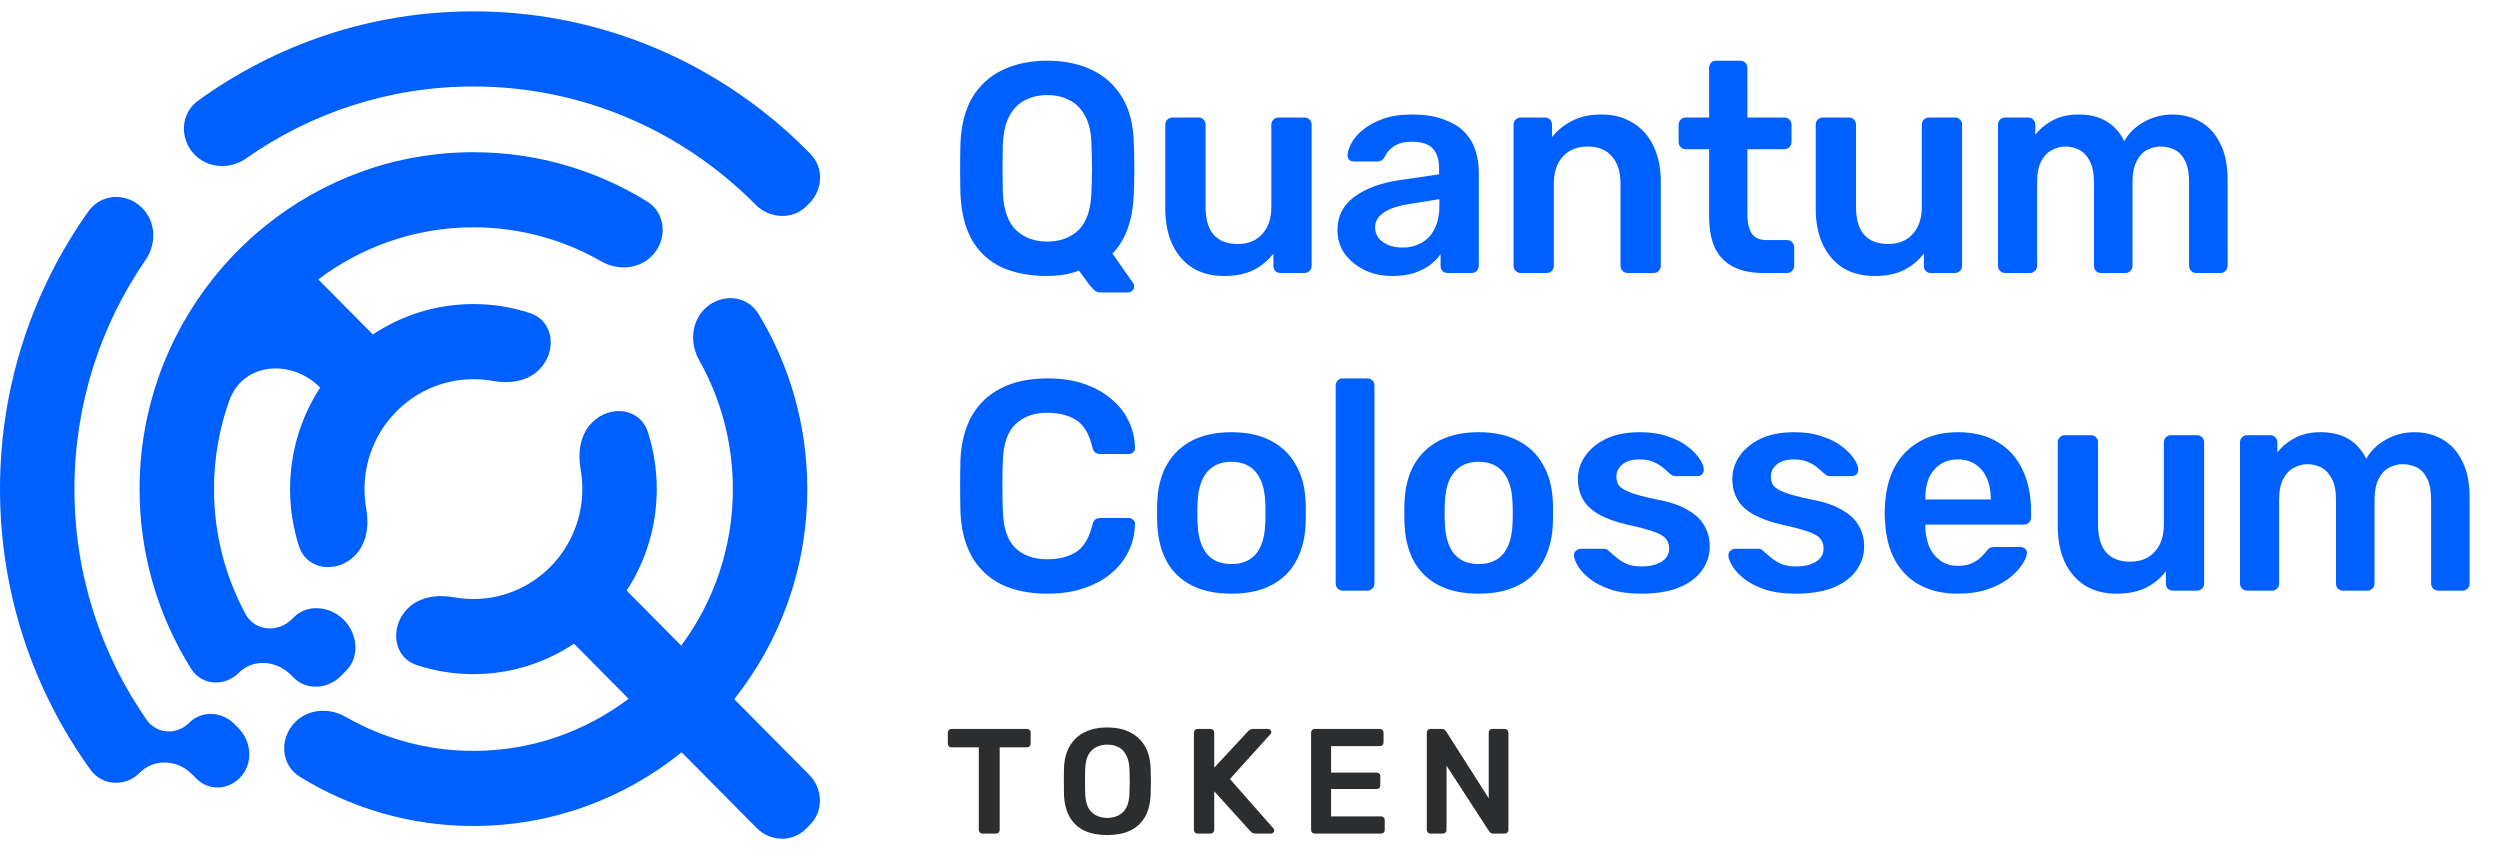 <?xml version="1.0" encoding="UTF-8"?> <svg xmlns="http://www.w3.org/2000/svg" width="110" height="38" viewBox="0 0 110 38" fill="none"> <path d="M6.256 9.15C5.576 8.464 4.456 8.505 3.895 9.293C1.444 12.739 0 16.962 0 21.519C0 26.132 1.48 30.403 3.984 33.872C4.502 34.589 5.526 34.627 6.148 34C6.776 33.366 7.805 33.419 8.434 34.052C8.512 34.131 8.591 34.209 8.67 34.286C9.198 34.799 10.031 34.755 10.549 34.232C11.148 33.629 11.088 32.637 10.487 32.035C10.43 31.978 10.373 31.92 10.317 31.862C9.776 31.302 8.876 31.247 8.327 31.8C7.786 32.347 6.893 32.307 6.453 31.675C4.452 28.798 3.275 25.295 3.275 21.519C3.275 17.772 4.434 14.293 6.409 11.429C6.895 10.723 6.858 9.757 6.256 9.15Z" fill="#005FFF"></path> <path d="M33.245 9.006C33.861 9.628 34.875 9.685 35.491 9.064L35.503 9.052L35.604 8.95L35.616 8.938C36.209 8.339 36.25 7.376 35.661 6.773C35.242 6.344 34.805 5.933 34.351 5.54C30.709 2.399 25.986 0.5 20.83 0.5C16.314 0.5 12.129 1.958 8.713 4.431C7.932 4.996 7.892 6.127 8.571 6.812C9.174 7.42 10.131 7.458 10.831 6.967C13.669 4.974 17.116 3.805 20.83 3.805C25.083 3.805 28.986 5.337 32.027 7.885C32.446 8.236 32.848 8.605 33.233 8.993L33.239 8.999L33.245 9.006Z" fill="#005FFF"></path> <path d="M33.288 36.428C33.888 37.033 34.853 37.075 35.457 36.474C35.522 36.41 35.586 36.345 35.65 36.28C36.246 35.67 36.204 34.696 35.604 34.091L35.514 34C35.512 33.998 35.51 33.996 35.508 33.993L35.503 33.989L32.306 30.763C34.318 28.228 35.52 25.013 35.52 21.52C35.52 18.697 34.736 16.058 33.373 13.811C32.856 12.958 31.694 12.896 30.993 13.603C30.408 14.193 30.354 15.122 30.763 15.848C31.706 17.523 32.246 19.46 32.246 21.52C32.246 24.099 31.4 26.486 29.973 28.409L27.572 25.986C28.409 24.703 28.897 23.169 28.897 21.52C28.897 20.643 28.76 19.8 28.505 19.01C28.161 17.941 26.834 17.799 26.047 18.594C25.522 19.124 25.416 19.926 25.547 20.663C25.597 20.941 25.622 21.227 25.622 21.52C25.622 22.25 25.462 22.942 25.172 23.564C24.937 24.072 24.617 24.532 24.231 24.925C24.226 24.93 24.221 24.935 24.217 24.939C24.212 24.944 24.208 24.949 24.203 24.953C23.814 25.343 23.359 25.665 22.858 25.902C22.241 26.193 21.555 26.357 20.83 26.357C20.539 26.357 20.254 26.331 19.977 26.28C19.248 26.147 18.455 26.254 17.931 26.783C17.143 27.579 17.284 28.919 18.344 29.266C19.128 29.523 19.963 29.662 20.83 29.662C22.463 29.662 23.985 29.169 25.256 28.323L27.658 30.746C25.752 32.186 23.388 33.039 20.83 33.039C18.788 33.039 16.87 32.495 15.209 31.542C14.49 31.13 13.57 31.184 12.985 31.774C12.284 32.482 12.346 33.655 13.191 34.176C15.418 35.551 18.035 36.343 20.83 36.343C24.291 36.343 27.478 35.129 29.991 33.1L33.181 36.319C33.183 36.321 33.185 36.323 33.187 36.325L33.192 36.33L33.288 36.428Z" fill="#005FFF"></path> <path d="M11.671 9.941C14.184 7.91 17.37 6.697 20.83 6.697C23.627 6.697 26.244 7.489 28.471 8.864C29.317 9.386 29.378 10.559 28.677 11.266C28.092 11.856 27.172 11.911 26.452 11.498C24.792 10.546 22.873 10.002 20.83 10.002C18.273 10.002 15.91 10.855 14.004 12.295L16.404 14.716C17.675 13.871 19.197 13.379 20.83 13.379C21.698 13.379 22.535 13.518 23.319 13.776C24.378 14.123 24.518 15.462 23.731 16.257C23.207 16.786 22.414 16.894 21.684 16.761C21.407 16.71 21.122 16.684 20.83 16.684C20.107 16.684 19.42 16.847 18.804 17.138C17.788 17.618 16.964 18.449 16.488 19.475C16.2 20.097 16.038 20.789 16.038 21.52C16.038 21.813 16.064 22.102 16.114 22.381C16.246 23.117 16.139 23.918 15.615 24.446C14.827 25.242 13.499 25.099 13.155 24.029C12.901 23.238 12.763 22.395 12.763 21.52C12.763 19.872 13.251 18.336 14.088 17.054C12.822 15.776 10.69 15.935 10.084 17.636C9.652 18.849 9.416 20.157 9.416 21.52C9.416 23.507 9.918 25.379 10.8 27.013C11.215 27.782 12.238 27.854 12.852 27.235L12.922 27.163C13.524 26.556 14.527 26.667 15.129 27.274C15.731 27.882 15.84 28.893 15.238 29.5L14.998 29.743C14.427 30.319 13.515 30.393 12.933 29.829C12.884 29.782 12.835 29.734 12.787 29.685C12.16 29.056 11.128 28.974 10.503 29.606C9.891 30.223 8.877 30.169 8.413 29.431C6.975 27.141 6.141 24.425 6.141 21.52C6.141 18.028 7.345 14.814 9.355 12.278C10.038 11.415 10.815 10.63 11.671 9.941Z" fill="#005FFF"></path> <path d="M48.426 12.867C48.304 12.867 48.204 12.827 48.126 12.748C48.057 12.678 48 12.617 47.957 12.564L47.474 11.906C47.066 12.064 46.601 12.143 46.079 12.143C45.306 12.143 44.637 12.016 44.072 11.761C43.515 11.498 43.081 11.099 42.768 10.564C42.464 10.021 42.294 9.345 42.26 8.538C42.251 8.161 42.246 7.788 42.246 7.42C42.246 7.052 42.251 6.675 42.26 6.289C42.294 5.491 42.468 4.824 42.781 4.289C43.103 3.754 43.546 3.351 44.111 3.079C44.676 2.807 45.332 2.671 46.079 2.671C46.827 2.671 47.483 2.807 48.048 3.079C48.613 3.351 49.056 3.754 49.378 4.289C49.699 4.824 49.869 5.491 49.886 6.289C49.904 6.675 49.912 7.052 49.912 7.42C49.912 7.788 49.904 8.161 49.886 8.538C49.843 9.687 49.53 10.56 48.947 11.156L49.86 12.459C49.869 12.467 49.877 12.481 49.886 12.498C49.895 12.524 49.899 12.555 49.899 12.59C49.908 12.669 49.882 12.735 49.821 12.787C49.769 12.84 49.708 12.867 49.639 12.867H48.426ZM46.079 10.63C46.636 10.63 47.092 10.463 47.448 10.13C47.805 9.788 47.996 9.236 48.022 8.473C48.039 8.087 48.048 7.731 48.048 7.407C48.048 7.074 48.039 6.718 48.022 6.341C48.013 5.833 47.922 5.42 47.748 5.105C47.574 4.78 47.344 4.548 47.057 4.407C46.779 4.258 46.453 4.184 46.079 4.184C45.714 4.184 45.388 4.258 45.102 4.407C44.815 4.548 44.584 4.78 44.411 5.105C44.245 5.42 44.15 5.833 44.124 6.341C44.115 6.718 44.111 7.074 44.111 7.407C44.111 7.731 44.115 8.087 44.124 8.473C44.159 9.236 44.354 9.788 44.711 10.13C45.067 10.463 45.523 10.63 46.079 10.63Z" fill="#005FFF"></path> <path d="M53.853 12.143C53.323 12.143 52.863 12.024 52.472 11.788C52.089 11.542 51.794 11.2 51.585 10.762C51.377 10.314 51.272 9.788 51.272 9.183V5.486C51.272 5.398 51.303 5.324 51.363 5.263C51.424 5.201 51.498 5.17 51.585 5.17H52.732C52.828 5.17 52.902 5.201 52.954 5.263C53.015 5.324 53.045 5.398 53.045 5.486V9.104C53.045 10.191 53.519 10.735 54.466 10.735C54.918 10.735 55.275 10.591 55.535 10.301C55.805 10.012 55.939 9.613 55.939 9.104V5.486C55.939 5.398 55.97 5.324 56.031 5.263C56.092 5.201 56.165 5.17 56.252 5.17H57.4C57.486 5.17 57.56 5.201 57.621 5.263C57.682 5.324 57.712 5.398 57.712 5.486V11.696C57.712 11.783 57.682 11.858 57.621 11.919C57.56 11.981 57.486 12.011 57.4 12.011H56.344C56.248 12.011 56.17 11.981 56.109 11.919C56.057 11.858 56.031 11.783 56.031 11.696V11.156C55.796 11.463 55.505 11.704 55.157 11.88C54.809 12.055 54.375 12.143 53.853 12.143Z" fill="#005FFF"></path> <path d="M61.26 12.143C60.808 12.143 60.399 12.055 60.034 11.88C59.669 11.696 59.378 11.454 59.161 11.156C58.952 10.849 58.848 10.507 58.848 10.13C58.848 9.516 59.091 9.029 59.578 8.67C60.073 8.301 60.725 8.056 61.533 7.933L63.32 7.67V7.394C63.32 7.025 63.228 6.74 63.046 6.539C62.863 6.337 62.55 6.236 62.107 6.236C61.794 6.236 61.538 6.302 61.338 6.433C61.147 6.556 61.003 6.723 60.908 6.933C60.838 7.047 60.738 7.104 60.608 7.104H59.578C59.482 7.104 59.408 7.078 59.356 7.025C59.313 6.973 59.291 6.903 59.291 6.815C59.3 6.675 59.356 6.504 59.461 6.302C59.565 6.1 59.73 5.907 59.956 5.723C60.182 5.53 60.473 5.368 60.83 5.236C61.186 5.105 61.616 5.039 62.12 5.039C62.668 5.039 63.128 5.109 63.502 5.249C63.885 5.381 64.189 5.561 64.415 5.789C64.641 6.017 64.806 6.284 64.91 6.591C65.014 6.898 65.067 7.223 65.067 7.565V11.696C65.067 11.783 65.036 11.858 64.975 11.919C64.915 11.981 64.841 12.011 64.754 12.011H63.698C63.602 12.011 63.524 11.981 63.463 11.919C63.411 11.858 63.385 11.783 63.385 11.696V11.182C63.272 11.349 63.12 11.507 62.928 11.656C62.737 11.796 62.503 11.915 62.224 12.011C61.955 12.099 61.633 12.143 61.26 12.143ZM61.703 10.893C62.007 10.893 62.281 10.827 62.524 10.696C62.776 10.564 62.972 10.363 63.111 10.091C63.259 9.81 63.333 9.459 63.333 9.038V8.762L62.029 8.972C61.516 9.051 61.134 9.179 60.882 9.354C60.63 9.529 60.504 9.744 60.504 9.999C60.504 10.191 60.56 10.358 60.673 10.498C60.795 10.63 60.947 10.731 61.129 10.801C61.312 10.862 61.503 10.893 61.703 10.893Z" fill="#005FFF"></path> <path d="M66.909 12.011C66.822 12.011 66.748 11.981 66.687 11.919C66.626 11.858 66.596 11.783 66.596 11.696V5.486C66.596 5.398 66.626 5.324 66.687 5.263C66.748 5.201 66.822 5.17 66.909 5.17H67.978C68.064 5.17 68.138 5.201 68.199 5.263C68.26 5.324 68.29 5.398 68.29 5.486V6.026C68.516 5.745 68.803 5.513 69.151 5.328C69.507 5.135 69.946 5.039 70.468 5.039C70.998 5.039 71.459 5.162 71.85 5.407C72.241 5.644 72.541 5.982 72.749 6.42C72.966 6.859 73.075 7.385 73.075 7.999V11.696C73.075 11.783 73.045 11.858 72.984 11.919C72.923 11.981 72.849 12.011 72.762 12.011H71.615C71.528 12.011 71.454 11.981 71.393 11.919C71.332 11.858 71.302 11.783 71.302 11.696V8.078C71.302 7.569 71.176 7.17 70.924 6.881C70.681 6.591 70.324 6.447 69.855 6.447C69.403 6.447 69.042 6.591 68.773 6.881C68.503 7.17 68.369 7.569 68.369 8.078V11.696C68.369 11.783 68.338 11.858 68.278 11.919C68.217 11.981 68.143 12.011 68.056 12.011H66.909Z" fill="#005FFF"></path> <path d="M77.575 12.011C77.053 12.011 76.615 11.919 76.258 11.735C75.902 11.551 75.637 11.279 75.463 10.919C75.289 10.551 75.202 10.095 75.202 9.551V6.565H74.172C74.085 6.565 74.011 6.534 73.951 6.473C73.89 6.411 73.859 6.337 73.859 6.249V5.486C73.859 5.398 73.89 5.324 73.951 5.263C74.011 5.201 74.085 5.17 74.172 5.17H75.202V2.987C75.202 2.899 75.228 2.824 75.281 2.763C75.341 2.702 75.419 2.671 75.515 2.671H76.571C76.658 2.671 76.732 2.702 76.793 2.763C76.854 2.824 76.884 2.899 76.884 2.987V5.17H78.514C78.601 5.17 78.674 5.201 78.735 5.263C78.796 5.324 78.827 5.398 78.827 5.486V6.249C78.827 6.337 78.796 6.411 78.735 6.473C78.674 6.534 78.601 6.565 78.514 6.565H76.884V9.42C76.884 9.779 76.945 10.06 77.067 10.262C77.197 10.463 77.419 10.564 77.731 10.564H78.631C78.718 10.564 78.792 10.595 78.853 10.656C78.913 10.718 78.944 10.792 78.944 10.88V11.696C78.944 11.783 78.913 11.858 78.853 11.919C78.792 11.981 78.718 12.011 78.631 12.011H77.575Z" fill="#005FFF"></path> <path d="M82.473 12.143C81.943 12.143 81.482 12.024 81.091 11.788C80.709 11.542 80.413 11.2 80.205 10.762C79.996 10.314 79.892 9.788 79.892 9.183V5.486C79.892 5.398 79.922 5.324 79.983 5.263C80.044 5.201 80.118 5.17 80.205 5.17H81.352C81.448 5.17 81.522 5.201 81.574 5.263C81.634 5.324 81.665 5.398 81.665 5.486V9.104C81.665 10.191 82.138 10.735 83.086 10.735C83.538 10.735 83.894 10.591 84.155 10.301C84.424 10.012 84.559 9.613 84.559 9.104V5.486C84.559 5.398 84.59 5.324 84.65 5.263C84.711 5.201 84.785 5.17 84.872 5.17H86.019C86.106 5.17 86.18 5.201 86.241 5.263C86.302 5.324 86.332 5.398 86.332 5.486V11.696C86.332 11.783 86.302 11.858 86.241 11.919C86.18 11.981 86.106 12.011 86.019 12.011H84.963C84.868 12.011 84.789 11.981 84.729 11.919C84.676 11.858 84.65 11.783 84.65 11.696V11.156C84.416 11.463 84.124 11.704 83.777 11.88C83.429 12.055 82.995 12.143 82.473 12.143Z" fill="#005FFF"></path> <path d="M88.224 12.011C88.137 12.011 88.063 11.981 88.002 11.919C87.941 11.858 87.911 11.783 87.911 11.696V5.486C87.911 5.398 87.941 5.324 88.002 5.263C88.063 5.201 88.137 5.17 88.224 5.17H89.241C89.328 5.17 89.401 5.201 89.462 5.263C89.523 5.324 89.553 5.398 89.553 5.486V5.933C89.736 5.688 89.979 5.482 90.284 5.315C90.597 5.14 90.966 5.048 91.392 5.039C92.382 5.021 93.073 5.412 93.465 6.21C93.665 5.859 93.951 5.578 94.325 5.368C94.707 5.149 95.129 5.039 95.59 5.039C96.042 5.039 96.45 5.144 96.815 5.355C97.189 5.565 97.48 5.885 97.689 6.315C97.906 6.736 98.014 7.271 98.014 7.92V11.696C98.014 11.783 97.984 11.858 97.923 11.919C97.862 11.981 97.788 12.011 97.702 12.011H96.633C96.546 12.011 96.472 11.981 96.411 11.919C96.35 11.858 96.32 11.783 96.32 11.696V8.025C96.32 7.631 96.263 7.319 96.15 7.091C96.037 6.854 95.885 6.688 95.694 6.591C95.503 6.495 95.29 6.447 95.055 6.447C94.864 6.447 94.673 6.495 94.481 6.591C94.29 6.688 94.134 6.854 94.012 7.091C93.891 7.319 93.83 7.631 93.83 8.025V11.696C93.83 11.783 93.799 11.858 93.738 11.919C93.677 11.981 93.604 12.011 93.517 12.011H92.448C92.352 12.011 92.274 11.981 92.213 11.919C92.161 11.858 92.135 11.783 92.135 11.696V8.025C92.135 7.631 92.074 7.319 91.952 7.091C91.831 6.854 91.674 6.688 91.483 6.591C91.292 6.495 91.088 6.447 90.87 6.447C90.67 6.447 90.475 6.499 90.284 6.604C90.092 6.701 89.936 6.863 89.814 7.091C89.692 7.319 89.632 7.631 89.632 8.025V11.696C89.632 11.783 89.601 11.858 89.54 11.919C89.48 11.981 89.406 12.011 89.319 12.011H88.224Z" fill="#005FFF"></path> <path d="M46.092 26.121C45.284 26.121 44.597 25.98 44.032 25.7C43.476 25.41 43.05 25.003 42.755 24.476C42.459 23.941 42.294 23.301 42.26 22.555C42.251 22.196 42.246 21.81 42.246 21.398C42.246 20.986 42.251 20.591 42.26 20.214C42.294 19.477 42.459 18.841 42.755 18.306C43.059 17.771 43.489 17.363 44.046 17.083C44.611 16.793 45.293 16.649 46.092 16.649C46.683 16.649 47.214 16.728 47.683 16.886C48.152 17.043 48.552 17.263 48.882 17.543C49.213 17.815 49.469 18.135 49.651 18.504C49.834 18.872 49.93 19.271 49.938 19.701C49.947 19.78 49.921 19.846 49.86 19.898C49.808 19.951 49.743 19.977 49.664 19.977H48.426C48.33 19.977 48.252 19.955 48.191 19.911C48.13 19.859 48.087 19.775 48.061 19.661C47.922 19.082 47.683 18.688 47.344 18.477C47.005 18.267 46.583 18.162 46.079 18.162C45.497 18.162 45.032 18.328 44.684 18.662C44.337 18.986 44.15 19.525 44.124 20.28C44.098 20.999 44.098 21.735 44.124 22.49C44.15 23.244 44.337 23.788 44.684 24.121C45.032 24.445 45.497 24.608 46.079 24.608C46.583 24.608 47.005 24.503 47.344 24.292C47.683 24.073 47.922 23.678 48.061 23.108C48.087 22.985 48.13 22.902 48.191 22.858C48.252 22.814 48.33 22.792 48.426 22.792H49.664C49.743 22.792 49.808 22.819 49.86 22.871C49.921 22.924 49.947 22.99 49.938 23.069C49.93 23.498 49.834 23.897 49.651 24.266C49.469 24.634 49.213 24.959 48.882 25.239C48.552 25.511 48.152 25.726 47.683 25.884C47.214 26.042 46.683 26.121 46.092 26.121Z" fill="#005FFF"></path> <path d="M54.183 26.121C53.488 26.121 52.901 25.998 52.423 25.752C51.954 25.507 51.593 25.16 51.341 24.713C51.098 24.266 50.959 23.744 50.924 23.148C50.915 22.99 50.911 22.797 50.911 22.569C50.911 22.341 50.915 22.148 50.924 21.99C50.959 21.385 51.102 20.863 51.354 20.424C51.615 19.977 51.98 19.631 52.449 19.385C52.927 19.14 53.505 19.017 54.183 19.017C54.861 19.017 55.435 19.14 55.904 19.385C56.382 19.631 56.747 19.977 56.999 20.424C57.26 20.863 57.408 21.385 57.442 21.99C57.451 22.148 57.455 22.341 57.455 22.569C57.455 22.797 57.451 22.99 57.442 23.148C57.408 23.744 57.264 24.266 57.012 24.713C56.769 25.16 56.408 25.507 55.93 25.752C55.461 25.998 54.878 26.121 54.183 26.121ZM54.183 24.818C54.644 24.818 55 24.674 55.252 24.384C55.504 24.086 55.643 23.652 55.669 23.082C55.678 22.95 55.682 22.779 55.682 22.569C55.682 22.358 55.678 22.187 55.669 22.056C55.643 21.494 55.504 21.065 55.252 20.766C55 20.468 54.644 20.319 54.183 20.319C53.722 20.319 53.366 20.468 53.114 20.766C52.862 21.065 52.723 21.494 52.697 22.056C52.688 22.187 52.684 22.358 52.684 22.569C52.684 22.779 52.688 22.95 52.697 23.082C52.723 23.652 52.862 24.086 53.114 24.384C53.366 24.674 53.722 24.818 54.183 24.818Z" fill="#005FFF"></path> <path d="M59.082 25.989C58.995 25.989 58.922 25.958 58.861 25.897C58.8 25.836 58.77 25.761 58.77 25.673V16.964C58.77 16.877 58.8 16.802 58.861 16.741C58.922 16.679 58.995 16.649 59.082 16.649H60.164C60.251 16.649 60.325 16.679 60.386 16.741C60.447 16.802 60.477 16.877 60.477 16.964V25.673C60.477 25.761 60.447 25.836 60.386 25.897C60.325 25.958 60.251 25.989 60.164 25.989H59.082Z" fill="#005FFF"></path> <path d="M65.062 26.121C64.367 26.121 63.78 25.998 63.302 25.752C62.833 25.507 62.472 25.16 62.22 24.713C61.976 24.266 61.837 23.744 61.803 23.148C61.794 22.99 61.789 22.797 61.789 22.569C61.789 22.341 61.794 22.148 61.803 21.99C61.837 21.385 61.981 20.863 62.233 20.424C62.493 19.977 62.858 19.631 63.328 19.385C63.806 19.14 64.384 19.017 65.062 19.017C65.74 19.017 66.313 19.14 66.783 19.385C67.261 19.631 67.626 19.977 67.878 20.424C68.138 20.863 68.286 21.385 68.321 21.99C68.33 22.148 68.334 22.341 68.334 22.569C68.334 22.797 68.33 22.99 68.321 23.148C68.286 23.744 68.143 24.266 67.891 24.713C67.647 25.16 67.287 25.507 66.809 25.752C66.339 25.998 65.757 26.121 65.062 26.121ZM65.062 24.818C65.522 24.818 65.879 24.674 66.131 24.384C66.383 24.086 66.522 23.652 66.548 23.082C66.557 22.95 66.561 22.779 66.561 22.569C66.561 22.358 66.557 22.187 66.548 22.056C66.522 21.494 66.383 21.065 66.131 20.766C65.879 20.468 65.522 20.319 65.062 20.319C64.601 20.319 64.245 20.468 63.993 20.766C63.741 21.065 63.602 21.494 63.576 22.056C63.567 22.187 63.562 22.358 63.562 22.569C63.562 22.779 63.567 22.95 63.576 23.082C63.602 23.652 63.741 24.086 63.993 24.384C64.245 24.674 64.601 24.818 65.062 24.818Z" fill="#005FFF"></path> <path d="M72.203 26.121C71.682 26.121 71.234 26.059 70.861 25.936C70.496 25.814 70.196 25.66 69.961 25.476C69.726 25.292 69.553 25.108 69.44 24.924C69.327 24.739 69.266 24.586 69.257 24.463C69.248 24.367 69.274 24.292 69.335 24.239C69.405 24.178 69.479 24.147 69.557 24.147H70.587C70.622 24.147 70.652 24.152 70.678 24.16C70.704 24.169 70.739 24.196 70.782 24.239C70.895 24.336 71.013 24.437 71.134 24.542C71.265 24.647 71.417 24.739 71.591 24.818C71.764 24.888 71.982 24.924 72.243 24.924C72.582 24.924 72.864 24.858 73.09 24.726C73.325 24.586 73.442 24.389 73.442 24.134C73.442 23.95 73.39 23.801 73.285 23.687C73.19 23.573 73.007 23.472 72.738 23.384C72.469 23.288 72.086 23.187 71.591 23.082C71.104 22.968 70.7 22.823 70.378 22.648C70.057 22.472 69.818 22.253 69.661 21.99C69.505 21.727 69.427 21.42 69.427 21.069C69.427 20.727 69.526 20.402 69.726 20.095C69.935 19.78 70.239 19.521 70.639 19.319C71.047 19.117 71.552 19.017 72.151 19.017C72.621 19.017 73.029 19.078 73.377 19.201C73.724 19.315 74.011 19.46 74.237 19.635C74.472 19.81 74.65 19.99 74.772 20.174C74.893 20.35 74.959 20.503 74.967 20.635C74.976 20.731 74.95 20.81 74.889 20.872C74.828 20.924 74.759 20.951 74.68 20.951H73.716C73.672 20.951 73.633 20.942 73.598 20.924C73.564 20.907 73.529 20.885 73.494 20.858C73.398 20.771 73.294 20.679 73.181 20.582C73.068 20.486 72.929 20.402 72.764 20.332C72.608 20.253 72.399 20.214 72.138 20.214C71.808 20.214 71.556 20.288 71.382 20.438C71.208 20.578 71.121 20.758 71.121 20.977C71.121 21.126 71.16 21.258 71.239 21.372C71.326 21.477 71.495 21.578 71.747 21.674C71.999 21.771 72.382 21.871 72.894 21.977C73.477 22.082 73.937 22.24 74.276 22.45C74.624 22.652 74.867 22.889 75.006 23.161C75.154 23.424 75.228 23.718 75.228 24.042C75.228 24.437 75.111 24.792 74.876 25.108C74.65 25.423 74.311 25.673 73.859 25.858C73.416 26.033 72.864 26.121 72.203 26.121Z" fill="#005FFF"></path> <path d="M78.999 26.121C78.477 26.121 78.03 26.059 77.656 25.936C77.291 25.814 76.991 25.66 76.756 25.476C76.522 25.292 76.348 25.108 76.235 24.924C76.122 24.739 76.061 24.586 76.052 24.463C76.044 24.367 76.07 24.292 76.13 24.239C76.2 24.178 76.274 24.147 76.352 24.147H77.382C77.417 24.147 77.447 24.152 77.473 24.16C77.499 24.169 77.534 24.196 77.578 24.239C77.691 24.336 77.808 24.437 77.93 24.542C78.06 24.647 78.212 24.739 78.386 24.818C78.56 24.888 78.777 24.924 79.038 24.924C79.377 24.924 79.659 24.858 79.885 24.726C80.12 24.586 80.237 24.389 80.237 24.134C80.237 23.95 80.185 23.801 80.081 23.687C79.985 23.573 79.803 23.472 79.533 23.384C79.264 23.288 78.881 23.187 78.386 23.082C77.899 22.968 77.495 22.823 77.174 22.648C76.852 22.472 76.613 22.253 76.457 21.99C76.3 21.727 76.222 21.42 76.222 21.069C76.222 20.727 76.322 20.402 76.522 20.095C76.73 19.78 77.034 19.521 77.434 19.319C77.843 19.117 78.347 19.017 78.947 19.017C79.416 19.017 79.824 19.078 80.172 19.201C80.52 19.315 80.806 19.46 81.032 19.635C81.267 19.81 81.445 19.99 81.567 20.174C81.689 20.35 81.754 20.503 81.763 20.635C81.771 20.731 81.745 20.81 81.684 20.872C81.624 20.924 81.554 20.951 81.476 20.951H80.511C80.468 20.951 80.428 20.942 80.394 20.924C80.359 20.907 80.324 20.885 80.289 20.858C80.194 20.771 80.089 20.679 79.977 20.582C79.864 20.486 79.724 20.402 79.559 20.332C79.403 20.253 79.194 20.214 78.933 20.214C78.603 20.214 78.351 20.288 78.177 20.438C78.004 20.578 77.917 20.758 77.917 20.977C77.917 21.126 77.956 21.258 78.034 21.372C78.121 21.477 78.29 21.578 78.542 21.674C78.794 21.771 79.177 21.871 79.69 21.977C80.272 22.082 80.733 22.24 81.072 22.45C81.419 22.652 81.663 22.889 81.802 23.161C81.949 23.424 82.023 23.718 82.023 24.042C82.023 24.437 81.906 24.792 81.671 25.108C81.445 25.423 81.106 25.673 80.654 25.858C80.211 26.033 79.659 26.121 78.999 26.121Z" fill="#005FFF"></path> <path d="M86.146 26.121C85.181 26.121 84.416 25.84 83.851 25.279C83.287 24.717 82.982 23.919 82.939 22.884C82.93 22.797 82.926 22.687 82.926 22.555C82.926 22.415 82.93 22.306 82.939 22.227C82.974 21.569 83.121 20.999 83.382 20.516C83.651 20.034 84.021 19.666 84.49 19.411C84.96 19.148 85.511 19.017 86.146 19.017C86.85 19.017 87.441 19.166 87.919 19.464C88.397 19.753 88.758 20.161 89.001 20.687C89.244 21.205 89.366 21.806 89.366 22.49V22.766C89.366 22.854 89.336 22.928 89.275 22.99C89.214 23.051 89.136 23.082 89.04 23.082H84.712C84.712 23.082 84.712 23.095 84.712 23.121C84.712 23.148 84.712 23.169 84.712 23.187C84.721 23.494 84.777 23.779 84.881 24.042C84.994 24.296 85.155 24.503 85.364 24.66C85.581 24.818 85.837 24.897 86.133 24.897C86.376 24.897 86.581 24.862 86.746 24.792C86.911 24.713 87.046 24.625 87.15 24.529C87.254 24.432 87.328 24.353 87.371 24.292C87.45 24.187 87.51 24.125 87.554 24.108C87.606 24.082 87.68 24.068 87.776 24.068H88.897C88.984 24.068 89.053 24.095 89.105 24.147C89.166 24.2 89.192 24.266 89.184 24.345C89.175 24.485 89.101 24.656 88.962 24.858C88.832 25.059 88.64 25.257 88.388 25.45C88.136 25.643 87.819 25.805 87.437 25.936C87.063 26.059 86.633 26.121 86.146 26.121ZM84.712 21.977H87.593V21.937C87.593 21.595 87.537 21.297 87.424 21.043C87.311 20.788 87.145 20.587 86.928 20.438C86.711 20.288 86.45 20.214 86.146 20.214C85.842 20.214 85.581 20.288 85.364 20.438C85.146 20.587 84.981 20.788 84.868 21.043C84.764 21.297 84.712 21.595 84.712 21.937V21.977Z" fill="#005FFF"></path> <path d="M93.123 26.121C92.593 26.121 92.132 26.002 91.741 25.765C91.358 25.52 91.063 25.178 90.854 24.739C90.646 24.292 90.541 23.766 90.541 23.161V19.464C90.541 19.376 90.572 19.302 90.633 19.24C90.694 19.179 90.767 19.148 90.854 19.148H92.001C92.097 19.148 92.171 19.179 92.223 19.24C92.284 19.302 92.314 19.376 92.314 19.464V23.082C92.314 24.169 92.788 24.713 93.735 24.713C94.187 24.713 94.544 24.568 94.805 24.279C95.074 23.989 95.209 23.59 95.209 23.082V19.464C95.209 19.376 95.239 19.302 95.3 19.24C95.361 19.179 95.435 19.148 95.522 19.148H96.669C96.756 19.148 96.829 19.179 96.89 19.24C96.951 19.302 96.982 19.376 96.982 19.464V25.673C96.982 25.761 96.951 25.836 96.89 25.897C96.829 25.958 96.756 25.989 96.669 25.989H95.613C95.517 25.989 95.439 25.958 95.378 25.897C95.326 25.836 95.3 25.761 95.3 25.673V25.134C95.065 25.441 94.774 25.682 94.426 25.858C94.079 26.033 93.644 26.121 93.123 26.121Z" fill="#005FFF"></path> <path d="M98.873 25.989C98.786 25.989 98.712 25.958 98.652 25.897C98.591 25.836 98.56 25.761 98.56 25.673V19.464C98.56 19.376 98.591 19.302 98.652 19.24C98.712 19.179 98.786 19.148 98.873 19.148H99.89C99.977 19.148 100.051 19.179 100.112 19.24C100.173 19.302 100.203 19.376 100.203 19.464V19.911C100.386 19.666 100.629 19.46 100.933 19.293C101.246 19.117 101.615 19.025 102.041 19.017C103.032 18.999 103.723 19.389 104.114 20.188C104.314 19.837 104.601 19.556 104.975 19.346C105.357 19.126 105.779 19.017 106.239 19.017C106.691 19.017 107.1 19.122 107.465 19.332C107.838 19.543 108.13 19.863 108.338 20.293C108.555 20.714 108.664 21.249 108.664 21.898V25.673C108.664 25.761 108.634 25.836 108.573 25.897C108.512 25.958 108.438 25.989 108.351 25.989H107.282C107.195 25.989 107.121 25.958 107.061 25.897C107 25.836 106.969 25.761 106.969 25.673V22.003C106.969 21.608 106.913 21.297 106.8 21.069C106.687 20.832 106.535 20.666 106.343 20.569C106.152 20.473 105.939 20.424 105.705 20.424C105.513 20.424 105.322 20.473 105.131 20.569C104.94 20.666 104.783 20.832 104.662 21.069C104.54 21.297 104.479 21.608 104.479 22.003V25.673C104.479 25.761 104.449 25.836 104.388 25.897C104.327 25.958 104.253 25.989 104.166 25.989H103.097C103.002 25.989 102.923 25.958 102.863 25.897C102.81 25.836 102.784 25.761 102.784 25.673V22.003C102.784 21.608 102.724 21.297 102.602 21.069C102.48 20.832 102.324 20.666 102.132 20.569C101.941 20.473 101.737 20.424 101.52 20.424C101.32 20.424 101.124 20.477 100.933 20.582C100.742 20.679 100.585 20.841 100.464 21.069C100.342 21.297 100.281 21.608 100.281 22.003V25.673C100.281 25.761 100.251 25.836 100.19 25.897C100.129 25.958 100.055 25.989 99.968 25.989H98.873Z" fill="#005FFF"></path> <path d="M43.224 36.678C43.181 36.678 43.144 36.662 43.113 36.632C43.083 36.601 43.068 36.563 43.068 36.52V32.882H41.862C41.818 32.882 41.782 32.867 41.751 32.836C41.721 32.805 41.705 32.768 41.705 32.724V32.237C41.705 32.189 41.721 32.15 41.751 32.119C41.782 32.089 41.818 32.073 41.862 32.073H45.186C45.234 32.073 45.273 32.089 45.304 32.119C45.334 32.15 45.349 32.189 45.349 32.237V32.724C45.349 32.768 45.334 32.805 45.304 32.836C45.273 32.867 45.234 32.882 45.186 32.882H43.987V36.52C43.987 36.563 43.972 36.601 43.941 36.632C43.911 36.662 43.872 36.678 43.824 36.678H43.224Z" fill="#2C2D2E"></path> <path d="M48.718 36.743C48.331 36.743 47.999 36.68 47.721 36.553C47.442 36.421 47.225 36.221 47.069 35.954C46.912 35.682 46.828 35.344 46.815 34.941C46.81 34.752 46.808 34.566 46.808 34.382C46.808 34.198 46.81 34.009 46.815 33.816C46.828 33.417 46.914 33.084 47.075 32.816C47.236 32.549 47.456 32.347 47.734 32.211C48.016 32.075 48.344 32.007 48.718 32.007C49.092 32.007 49.42 32.075 49.702 32.211C49.985 32.347 50.206 32.549 50.367 32.816C50.528 33.084 50.615 33.417 50.628 33.816C50.636 34.009 50.641 34.198 50.641 34.382C50.641 34.566 50.636 34.752 50.628 34.941C50.615 35.344 50.53 35.682 50.374 35.954C50.217 36.221 49.998 36.421 49.715 36.553C49.437 36.68 49.105 36.743 48.718 36.743ZM48.718 35.987C49 35.987 49.231 35.904 49.409 35.737C49.587 35.566 49.683 35.29 49.696 34.908C49.704 34.715 49.709 34.538 49.709 34.375C49.709 34.209 49.704 34.031 49.696 33.843C49.687 33.588 49.639 33.382 49.552 33.224C49.47 33.062 49.357 32.946 49.213 32.876C49.07 32.801 48.905 32.764 48.718 32.764C48.535 32.764 48.372 32.801 48.229 32.876C48.086 32.946 47.97 33.062 47.883 33.224C47.801 33.382 47.755 33.588 47.747 33.843C47.742 34.031 47.74 34.209 47.74 34.375C47.74 34.538 47.742 34.715 47.747 34.908C47.76 35.29 47.855 35.566 48.033 35.737C48.212 35.904 48.44 35.987 48.718 35.987Z" fill="#2C2D2E"></path> <path d="M52.69 36.678C52.646 36.678 52.609 36.662 52.579 36.632C52.548 36.601 52.533 36.563 52.533 36.52V32.237C52.533 32.189 52.548 32.15 52.579 32.119C52.609 32.089 52.646 32.073 52.69 32.073H53.263C53.311 32.073 53.35 32.089 53.381 32.119C53.411 32.15 53.426 32.189 53.426 32.237V33.777L54.9 32.191C54.917 32.17 54.945 32.145 54.984 32.119C55.028 32.089 55.084 32.073 55.154 32.073H55.799C55.834 32.073 55.864 32.086 55.89 32.113C55.921 32.139 55.936 32.172 55.936 32.211C55.936 32.242 55.927 32.268 55.91 32.29L54.117 34.277L56.034 36.454C56.055 36.48 56.066 36.509 56.066 36.539C56.066 36.579 56.051 36.612 56.021 36.638C55.995 36.664 55.964 36.678 55.929 36.678H55.258C55.184 36.678 55.126 36.662 55.082 36.632C55.043 36.596 55.017 36.572 55.004 36.559L53.426 34.816V36.52C53.426 36.563 53.411 36.601 53.381 36.632C53.35 36.662 53.311 36.678 53.263 36.678H52.69Z" fill="#2C2D2E"></path> <path d="M57.845 36.678C57.801 36.678 57.764 36.662 57.734 36.632C57.704 36.601 57.688 36.563 57.688 36.52V32.237C57.688 32.189 57.704 32.15 57.734 32.119C57.764 32.089 57.801 32.073 57.845 32.073H60.713C60.761 32.073 60.8 32.089 60.83 32.119C60.861 32.15 60.876 32.189 60.876 32.237V32.672C60.876 32.715 60.861 32.753 60.83 32.783C60.8 32.814 60.761 32.83 60.713 32.83H58.568V33.994H60.569C60.617 33.994 60.656 34.009 60.687 34.04C60.717 34.066 60.733 34.103 60.733 34.152V34.559C60.733 34.608 60.717 34.647 60.687 34.678C60.656 34.704 60.617 34.717 60.569 34.717H58.568V35.921H60.765C60.813 35.921 60.852 35.937 60.882 35.967C60.913 35.998 60.928 36.037 60.928 36.086V36.52C60.928 36.563 60.913 36.601 60.882 36.632C60.852 36.662 60.813 36.678 60.765 36.678H57.845Z" fill="#2C2D2E"></path> <path d="M62.936 36.678C62.893 36.678 62.856 36.662 62.825 36.632C62.795 36.601 62.78 36.563 62.78 36.52V32.237C62.78 32.189 62.795 32.15 62.825 32.119C62.856 32.089 62.893 32.073 62.936 32.073H63.438C63.499 32.073 63.542 32.089 63.569 32.119C63.599 32.145 63.618 32.165 63.627 32.178L65.504 35.125V32.237C65.504 32.189 65.517 32.15 65.544 32.119C65.574 32.089 65.613 32.073 65.661 32.073H66.209C66.256 32.073 66.295 32.089 66.326 32.119C66.356 32.15 66.371 32.189 66.371 32.237V36.513C66.371 36.561 66.356 36.601 66.326 36.632C66.295 36.662 66.258 36.678 66.215 36.678H65.707C65.646 36.678 65.602 36.662 65.576 36.632C65.55 36.601 65.531 36.581 65.517 36.572L63.647 33.691V36.52C63.647 36.563 63.632 36.601 63.601 36.632C63.571 36.662 63.532 36.678 63.484 36.678H62.936Z" fill="#2C2D2E"></path> </svg> 